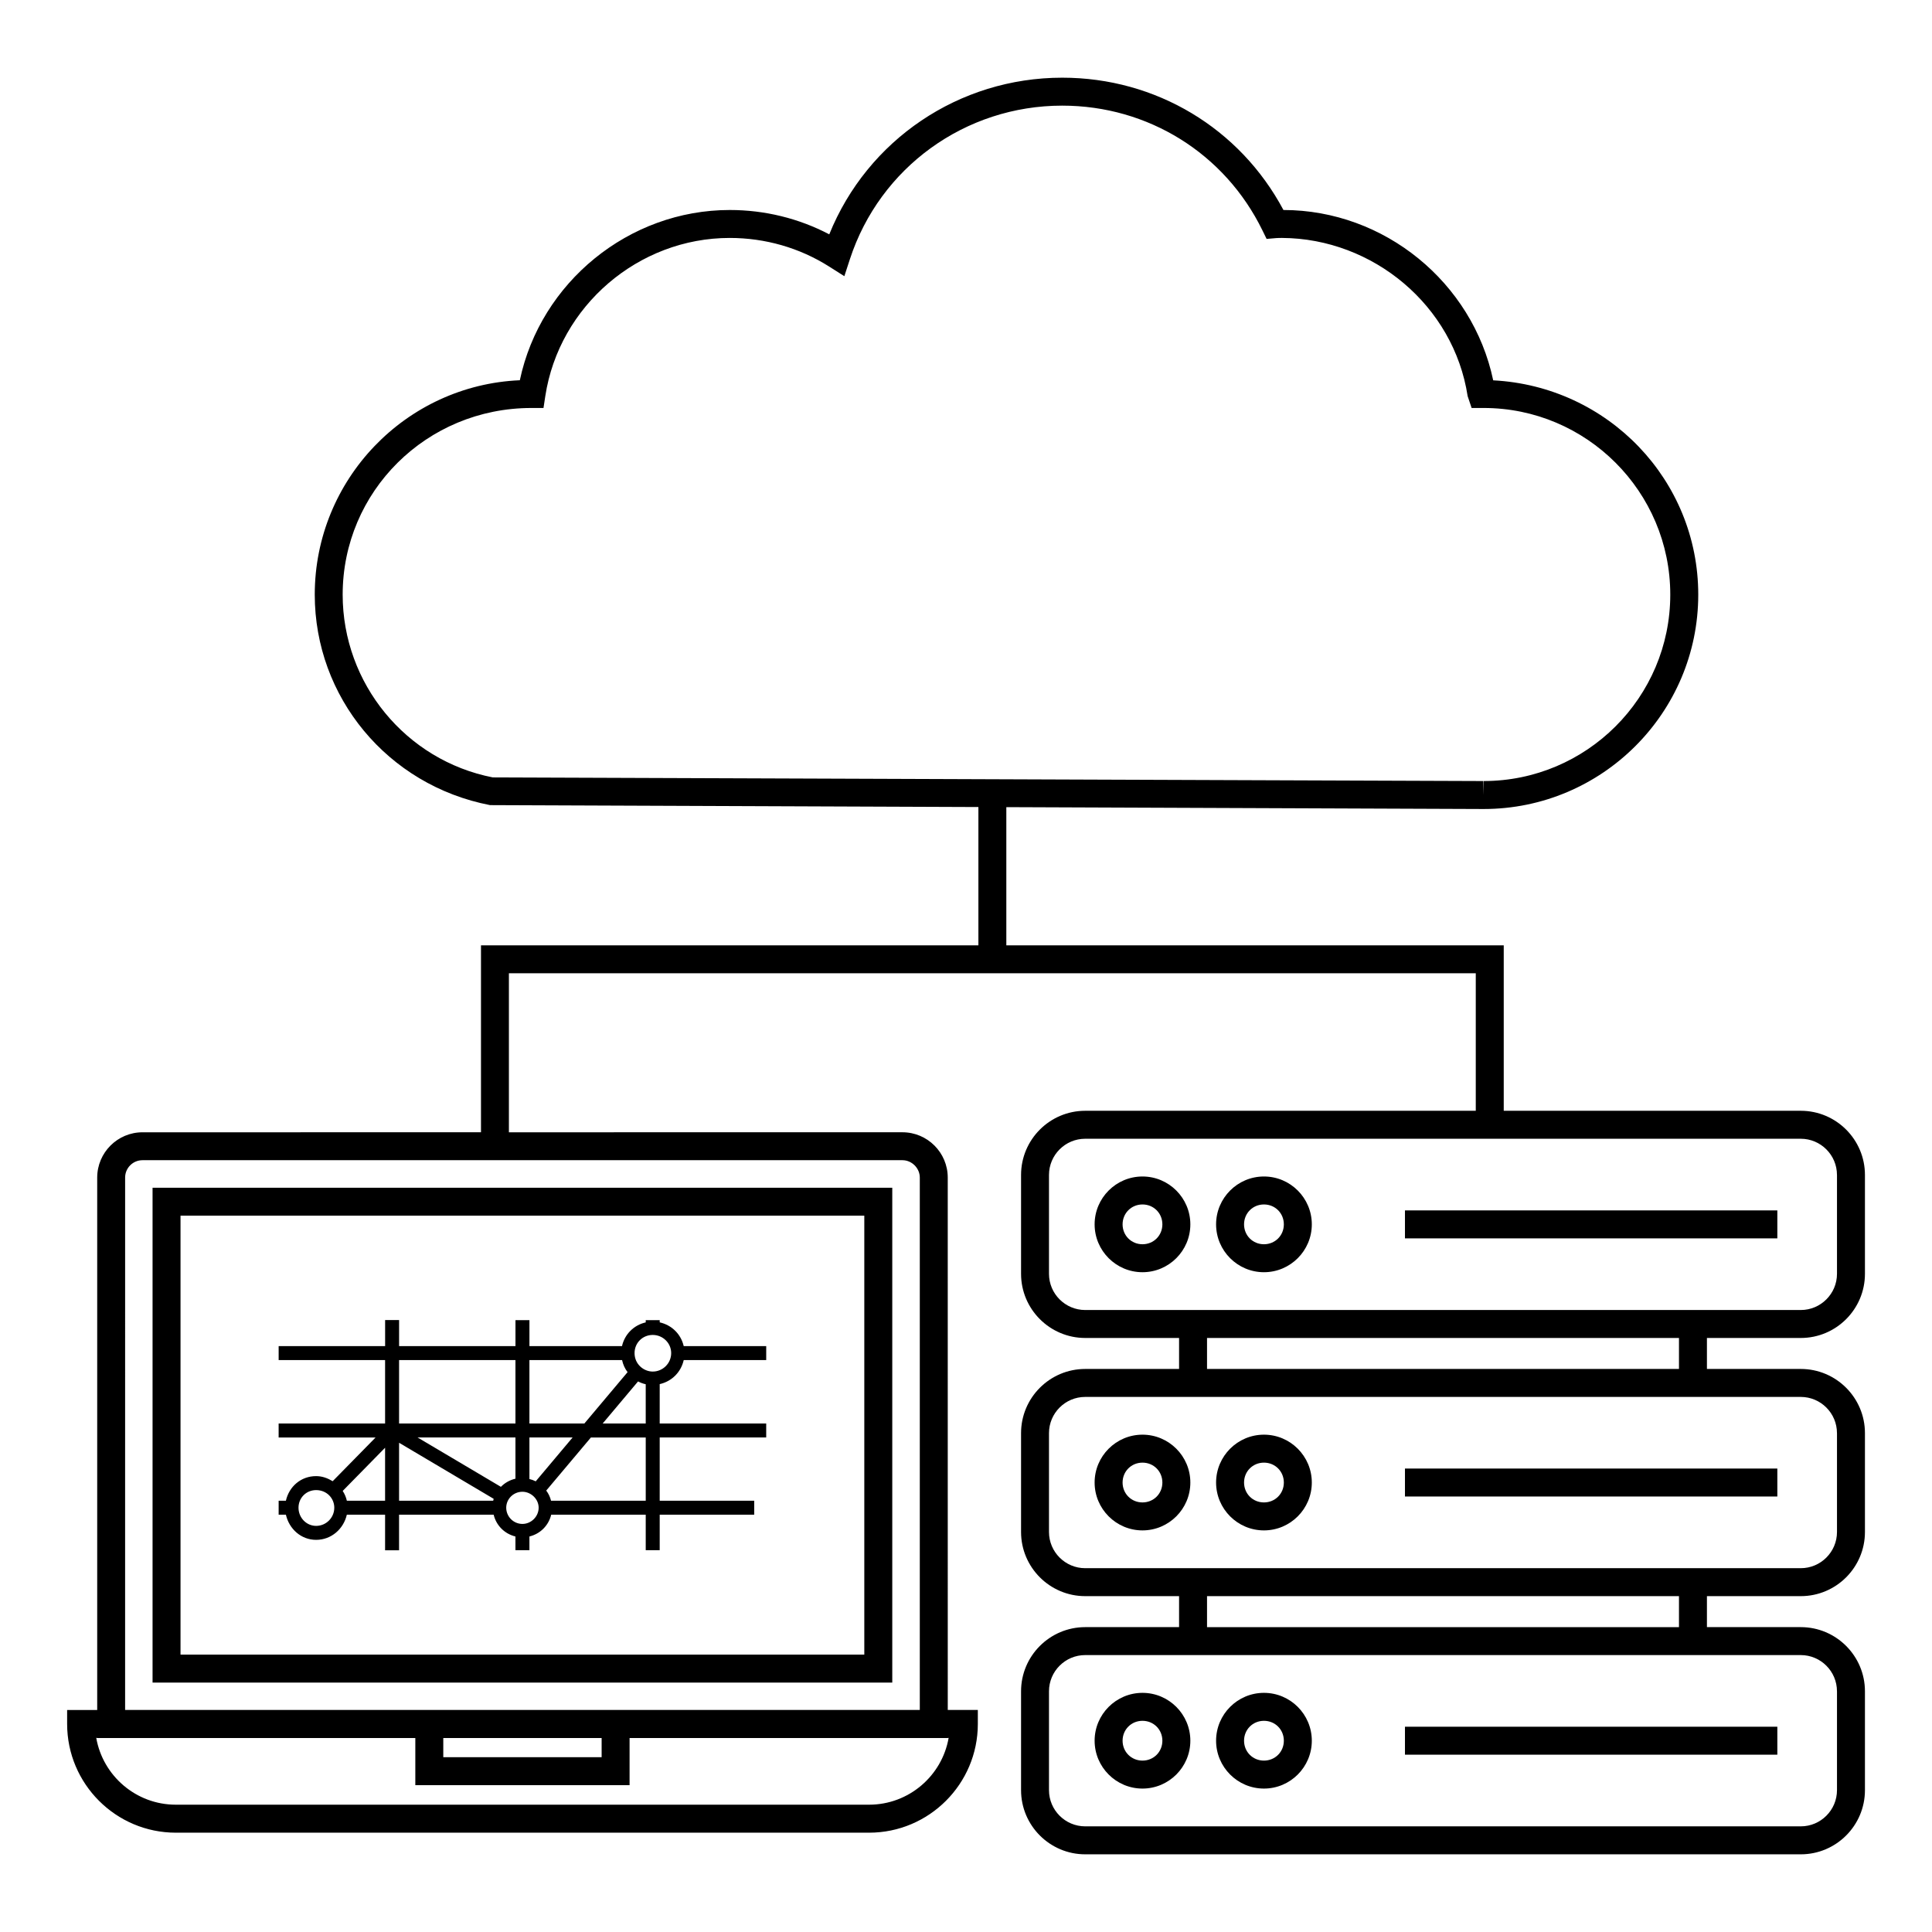 <?xml version="1.0" encoding="UTF-8"?>
<!-- Uploaded to: ICON Repo, www.svgrepo.com, Generator: ICON Repo Mixer Tools -->
<svg fill="#000000" width="800px" height="800px" version="1.1" viewBox="144 144 512 512" xmlns="http://www.w3.org/2000/svg">
 <g>
  <path d="m446.77 617.99c6.992 0 12.684-5.691 12.684-12.684 0-6.992-5.691-12.684-12.684-12.684-6.992 0-12.684 5.691-12.684 12.684 0 6.992 5.691 12.684 12.684 12.684zm0-17.957c2.961 0 5.273 2.316 5.273 5.273 0 2.961-2.316 5.273-5.273 5.273-2.961 0-5.273-2.316-5.273-5.273 0-2.961 2.316-5.273 5.273-5.273z"/>
  <path d="m478.96 617.99c6.992 0 12.684-5.691 12.684-12.684 0-6.992-5.691-12.684-12.684-12.684-6.992 0-12.684 5.691-12.684 12.684 0 6.992 5.691 12.684 12.684 12.684zm0-17.957c2.961 0 5.273 2.316 5.273 5.273 0 2.961-2.316 5.273-5.273 5.273-2.961 0-5.273-2.316-5.273-5.273 0-2.961 2.316-5.273 5.273-5.273z"/>
  <path d="m516.33 601.6h98.684v7.41h-98.684z"/>
  <path d="m446.77 549.57c6.992 0 12.684-5.691 12.684-12.684 0-6.992-5.691-12.684-12.684-12.684-6.992 0-12.684 5.691-12.684 12.684 0 6.992 5.691 12.684 12.684 12.684zm0-17.957c2.961 0 5.273 2.316 5.273 5.273 0 2.961-2.316 5.273-5.273 5.273-2.961 0-5.273-2.316-5.273-5.273s2.316-5.273 5.273-5.273z"/>
  <path d="m478.96 549.57c6.992 0 12.684-5.691 12.684-12.684 0-6.992-5.691-12.684-12.684-12.684-6.992 0-12.684 5.691-12.684 12.684 0 6.992 5.691 12.684 12.684 12.684zm0-17.957c2.961 0 5.273 2.316 5.273 5.273 0 2.961-2.316 5.273-5.273 5.273-2.961 0-5.273-2.316-5.273-5.273s2.316-5.273 5.273-5.273z"/>
  <path d="m516.33 533.18h98.684v7.41h-98.684z"/>
  <path d="m446.77 481.15c6.992 0 12.684-5.691 12.684-12.684s-5.691-12.684-12.684-12.684c-6.992 0-12.684 5.691-12.684 12.684s5.691 12.684 12.684 12.684zm0-17.957c2.961 0 5.273 2.316 5.273 5.273 0 2.961-2.316 5.273-5.273 5.273-2.961 0-5.273-2.316-5.273-5.273s2.316-5.273 5.273-5.273z"/>
  <path d="m478.96 481.15c6.992 0 12.684-5.691 12.684-12.684s-5.691-12.684-12.684-12.684c-6.992 0-12.684 5.691-12.684 12.684s5.691 12.684 12.684 12.684zm0-17.957c2.961 0 5.273 2.316 5.273 5.273 0 2.961-2.316 5.273-5.273 5.273-2.961 0-5.273-2.316-5.273-5.273s2.316-5.273 5.273-5.273z"/>
  <path d="m516.33 464.77h98.684v7.41h-98.684z"/>
  <path d="m184.43 589.9h196.03v-131.14h-196.03zm7.41-123.73h181.21v116.32l-181.21 0.004z"/>
  <path d="m190.59 629.68h183.73c15.891 0 28.816-12.926 28.816-28.816v-3.703h-7.969l-0.004-141.09c0-6.621-5.387-12.008-12.008-12.008l-104.29 0.004v-42.137h256.23v36.438h-103.5c-9.379 0-17.004 7.625-17.004 17.004v26.199c0 9.379 7.625 17.004 17.004 17.004h24.871v8.211h-24.871c-9.379 0-17.004 7.625-17.004 17.004v26.199c0 9.379 7.625 17.004 17.004 17.004h24.871v8.211h-24.871c-9.379 0-17.004 7.625-17.004 17.004v26.199c0 9.379 7.625 17.004 17.004 17.004h189.63c9.379 0 17.004-7.625 17.004-17.004v-26.199c0-9.379-7.625-17.004-17.004-17.004h-24.871v-8.211h24.871c9.379 0 17.004-7.625 17.004-17.004v-26.199c0-9.379-7.625-17.004-17.004-17.004h-24.871v-8.211h24.871c9.379 0 17.004-7.625 17.004-17.004v-26.199c0-9.379-7.625-17.004-17.004-17.004h-78.719v-43.848h-131.82v-36.621l126.38 0.496h0.113c31.363 0 56.875-25.488 56.875-56.812 0-30.336-23.875-55.203-54.34-56.793-5.465-25.93-28.824-45.117-55.59-45.141-11.566-21.691-33.812-35.062-58.621-35.062-27.375 0-51.637 16.504-61.738 41.516-8.07-4.234-17.102-6.453-26.371-6.453-26.773 0-50.152 19.184-55.633 45.117-30.188 1.297-54.348 26.285-54.348 56.82 0 27.09 19.242 50.516 46.453 55.777l129.42 0.508v36.648h-131.82v49.543l-89.699 0.004c-6.621 0-12.008 5.387-12.008 12.008v141.09l-7.969-0.004v3.703c0 15.891 12.926 28.816 28.812 28.816zm440.23-37.473v26.199c0 5.289-4.305 9.594-9.594 9.594h-189.64c-5.289 0-9.594-4.305-9.594-9.594v-26.199c0-5.289 4.305-9.594 9.594-9.594h189.63c5.293 0 9.598 4.305 9.598 9.594zm-41.875-17h-125.07v-8.211h125.07zm41.875-51.414v26.199c0 5.289-4.305 9.594-9.594 9.594h-189.64c-5.289 0-9.594-4.305-9.594-9.594v-26.199c0-5.289 4.305-9.594 9.594-9.594h189.63c5.293 0 9.598 4.305 9.598 9.594zm-41.875-17.004h-125.07v-8.211h125.07zm41.875-51.414v26.199c0 5.289-4.305 9.594-9.594 9.594h-189.64c-5.289 0-9.594-4.305-9.594-9.594v-26.199c0-5.289 4.305-9.594 9.594-9.594h189.63c5.293 0 9.598 4.305 9.598 9.594zm-396.01-153.79c0-27.273 22.16-49.465 50.039-49.465h3.18l0.48-3.144c3.66-23.898 24.668-41.918 48.871-41.918 9.414 0 18.527 2.621 26.355 7.586l4.023 2.551 1.48-4.531c7.961-24.324 30.57-40.668 56.254-40.668 22.762 0 43.09 12.66 53.055 33.043l1.113 2.277 2.523-0.215c0.5-0.039 1.031-0.043 1.57-0.043 24.121 0.133 45.504 17.922 49.184 41.918l1.055 3.144h3.18c27.273 0 49.465 22.191 49.465 49.465 0 27.242-22.191 49.402-49.465 49.402v3.703l-0.098-3.703-262.49-0.965c-23.047-4.512-39.777-24.883-39.777-48.438zm-57.652 154.48c0-2.535 2.062-4.598 4.598-4.598h201.4c2.492 0 4.598 2.106 4.598 4.598v141.09h-210.6zm84.316 148.53h41.965v5.082h-41.965zm-91.727-0.031v0.031h84.316v12.492h56.781v-12.492h84.316v-0.031h0.238c-1.758 10.043-10.539 17.699-21.082 17.699h-183.73c-10.543 0-19.324-7.66-21.082-17.703z"/>
  <path d="m318.83 494.44v-0.594h-3.703v0.598c-3.168 0.727-5.566 3.125-6.293 6.293h-24.527v-6.891h-3.703v6.891h-30.84v-6.91h-3.703v6.91l-28.215-0.004v3.703h28.207v16.805l-28.211 0.004v3.703h25.691l-11.371 11.586c-1.305-0.793-2.754-1.348-4.387-1.348-4.035 0-7.164 2.777-8.008 6.519h-1.922v3.703h1.922c0.855 3.781 4.031 6.668 8.004 6.668 4.043 0 7.277-2.887 8.145-6.668h10.137v9.434h3.703v-9.434h25.066c0.707 2.887 2.891 5.066 5.773 5.777l0.004 3.633h3.703v-3.633c2.887-0.707 5.066-2.891 5.777-5.777h25.047v9.41h3.703v-9.41h25.043v-3.703h-25.043v-16.758h28.223v-3.703h-28.223v-10.438c3.207-0.73 5.637-3.16 6.367-6.367h21.859v-3.703h-21.863c-0.73-3.176-3.16-5.574-6.363-6.297zm-9.973 10c0.266 1.211 0.742 2.258 1.457 3.191l-11.453 13.613h-14.559v-16.805zm-22.887 32.129c-0.531-0.273-1.074-0.465-1.668-0.609v-11.016h11.445zm-9.227 1.457-22.078-13.078h25.934v10.922c-1.488 0.348-2.824 1.102-3.856 2.156zm3.856-33.586v16.805h-30.84v-16.805zm-52.824 43.934c-2.57 0-4.668-2.16-4.668-4.816 0-2.617 2.051-4.668 4.668-4.668 2.828 0 4.816 2.176 4.816 4.668-0.004 2.656-2.164 4.816-4.816 4.816zm8.145-6.668c-0.219-0.945-0.578-1.797-1.102-2.594l11.234-11.449v14.043zm13.84-15.359 25.066 14.852c-0.051 0.164-0.078 0.336-0.121 0.508h-24.945zm32.691 21.508c-2.371 0-4.297-1.93-4.297-4.297 0-2.293 1.891-4.227 4.297-4.227 2.25 0 4.297 1.918 4.297 4.227 0 2.328-1.965 4.297-4.297 4.297zm32.676-6.148h-25.094c-0.258-1.016-0.668-1.887-1.277-2.688l11.836-14.066h14.535zm-11.418-20.461 9.383-11.156c0.645 0.344 1.305 0.586 2.031 0.75v10.406zm13.27-13.77c-2.391 0-4.816-1.945-4.816-4.891 0-2.699 2.117-4.812 4.816-4.812 2.695 0 4.891 2.16 4.891 4.812 0 2.695-2.195 4.891-4.891 4.891z"/>
 </g>
</svg>